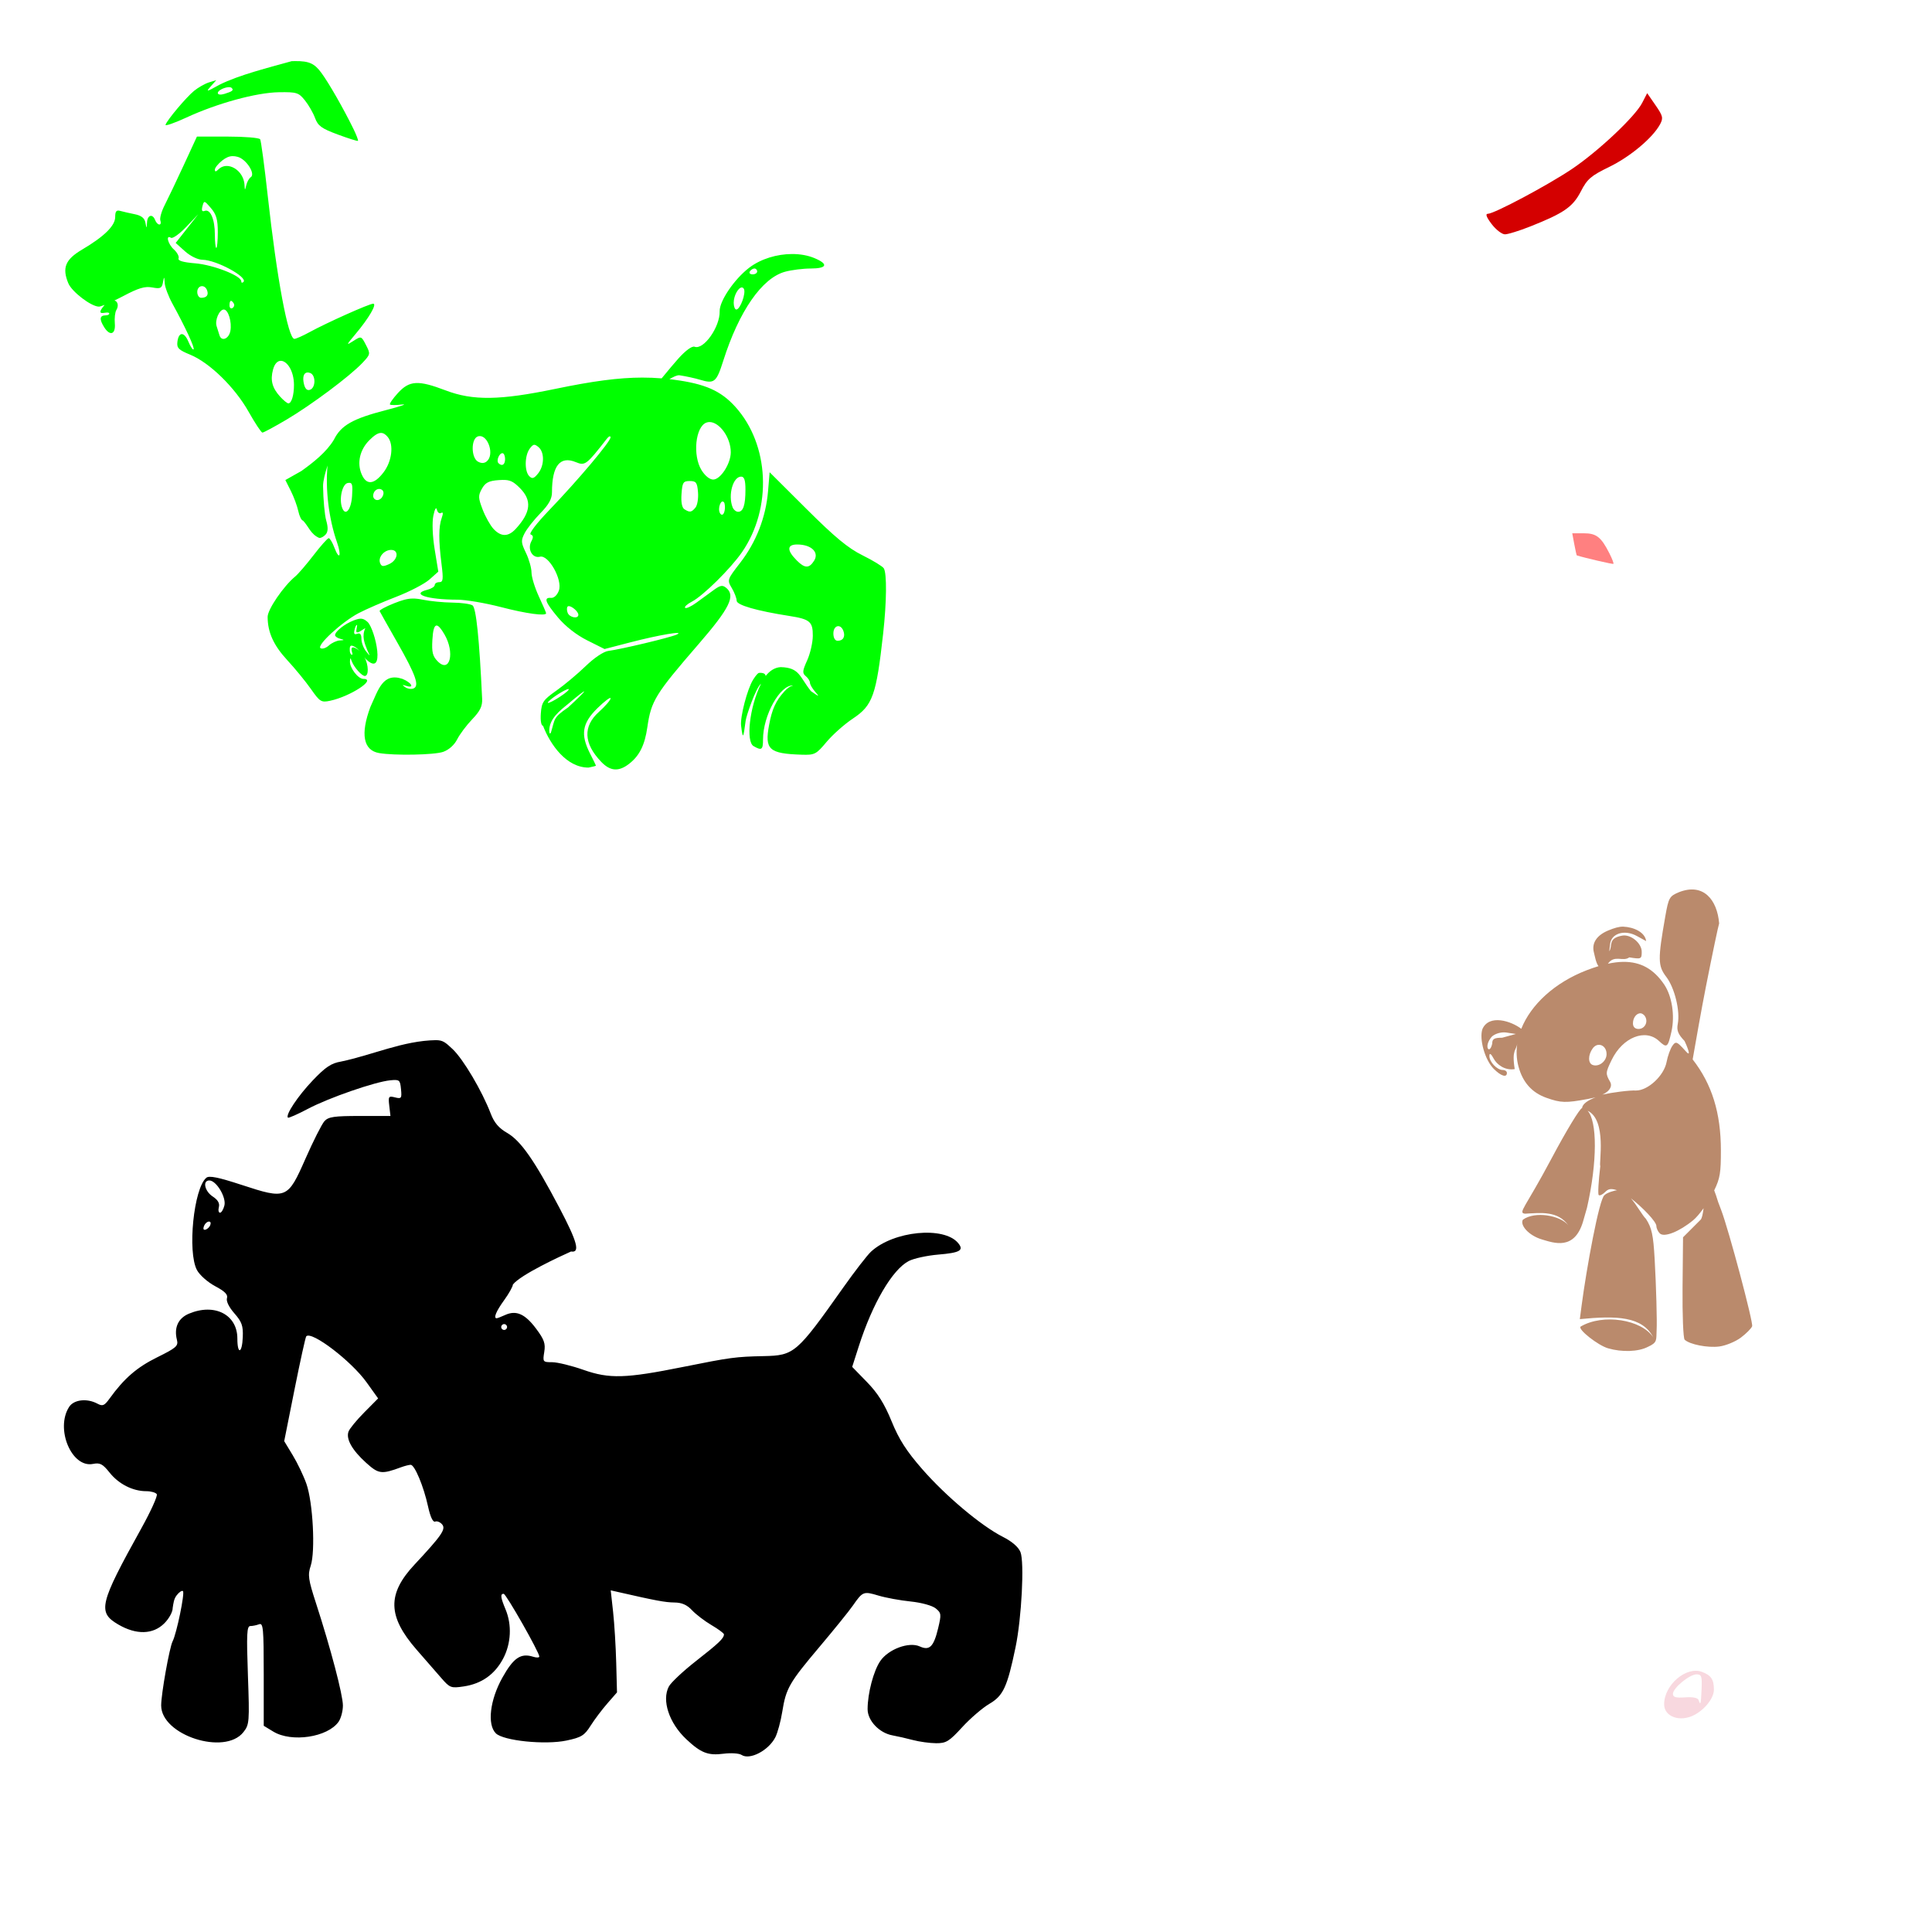<?xml version="1.0" encoding="UTF-8" standalone="no"?>
<!-- Created with Inkscape (http://www.inkscape.org/) -->

<svg
   xmlns:dc="http://purl.org/dc/elements/1.1/"
   xmlns:cc="http://creativecommons.org/ns#"
   xmlns:rdf="http://www.w3.org/1999/02/22-rdf-syntax-ns#"
   xmlns:svg="http://www.w3.org/2000/svg"
   xmlns="http://www.w3.org/2000/svg"
   xmlns:sodipodi="http://sodipodi.sourceforge.net/DTD/sodipodi-0.dtd"
   xmlns:inkscape="http://www.inkscape.org/namespaces/inkscape"
   width="1080"
   height="1080"
   id="svg2"
   version="1.1"
   inkscape:version="0.47 r22583"
   sodipodi:docname="Dalmations.svg">
  <defs
     id="defs4">
    <inkscape:perspective
       sodipodi:type="inkscape:persp3d"
       inkscape:vp_x="0 : 526.18109 : 1"
       inkscape:vp_y="0 : 1000 : 0"
       inkscape:vp_z="744.09448 : 526.18109 : 1"
       inkscape:persp3d-origin="372.04724 : 350.78739 : 1"
       id="perspective10" />
    <inkscape:perspective
       id="perspective2820"
       inkscape:persp3d-origin="0.5 : 0.33333333 : 1"
       inkscape:vp_z="1 : 0.5 : 1"
       inkscape:vp_y="0 : 1000 : 0"
       inkscape:vp_x="0 : 0.5 : 1"
       sodipodi:type="inkscape:persp3d" />
    <inkscape:perspective
       id="perspective3241"
       inkscape:persp3d-origin="0.5 : 0.33333333 : 1"
       inkscape:vp_z="1 : 0.5 : 1"
       inkscape:vp_y="0 : 1000 : 0"
       inkscape:vp_x="0 : 0.5 : 1"
       sodipodi:type="inkscape:persp3d" />
    <inkscape:perspective
       id="perspective3255"
       inkscape:persp3d-origin="0.5 : 0.33333333 : 1"
       inkscape:vp_z="1 : 0.5 : 1"
       inkscape:vp_y="0 : 1000 : 0"
       inkscape:vp_x="0 : 0.5 : 1"
       sodipodi:type="inkscape:persp3d" />
    <inkscape:perspective
       id="perspective3621"
       inkscape:persp3d-origin="0.5 : 0.33333333 : 1"
       inkscape:vp_z="1 : 0.5 : 1"
       inkscape:vp_y="0 : 1000 : 0"
       inkscape:vp_x="0 : 0.5 : 1"
       sodipodi:type="inkscape:persp3d" />
    <inkscape:perspective
       id="perspective3635"
       inkscape:persp3d-origin="0.5 : 0.33333333 : 1"
       inkscape:vp_z="1 : 0.5 : 1"
       inkscape:vp_y="0 : 1000 : 0"
       inkscape:vp_x="0 : 0.5 : 1"
       sodipodi:type="inkscape:persp3d" />
    <inkscape:perspective
       id="perspective3926"
       inkscape:persp3d-origin="0.5 : 0.33333333 : 1"
       inkscape:vp_z="1 : 0.5 : 1"
       inkscape:vp_y="0 : 1000 : 0"
       inkscape:vp_x="0 : 0.5 : 1"
       sodipodi:type="inkscape:persp3d" />
    <inkscape:perspective
       id="perspective3940"
       inkscape:persp3d-origin="0.5 : 0.33333333 : 1"
       inkscape:vp_z="1 : 0.5 : 1"
       inkscape:vp_y="0 : 1000 : 0"
       inkscape:vp_x="0 : 0.5 : 1"
       sodipodi:type="inkscape:persp3d" />
    <inkscape:perspective
       id="perspective4127"
       inkscape:persp3d-origin="0.5 : 0.33333333 : 1"
       inkscape:vp_z="1 : 0.5 : 1"
       inkscape:vp_y="0 : 1000 : 0"
       inkscape:vp_x="0 : 0.5 : 1"
       sodipodi:type="inkscape:persp3d" />
    <inkscape:perspective
       id="perspective4915"
       inkscape:persp3d-origin="0.5 : 0.33333333 : 1"
       inkscape:vp_z="1 : 0.5 : 1"
       inkscape:vp_y="0 : 1000 : 0"
       inkscape:vp_x="0 : 0.5 : 1"
       sodipodi:type="inkscape:persp3d" />
    <inkscape:perspective
       id="perspective5036"
       inkscape:persp3d-origin="0.5 : 0.33333333 : 1"
       inkscape:vp_z="1 : 0.5 : 1"
       inkscape:vp_y="0 : 1000 : 0"
       inkscape:vp_x="0 : 0.5 : 1"
       sodipodi:type="inkscape:persp3d" />
    <inkscape:perspective
       id="perspective5067"
       inkscape:persp3d-origin="0.5 : 0.33333333 : 1"
       inkscape:vp_z="1 : 0.5 : 1"
       inkscape:vp_y="0 : 1000 : 0"
       inkscape:vp_x="0 : 0.5 : 1"
       sodipodi:type="inkscape:persp3d" />
    <inkscape:perspective
       id="perspective5090"
       inkscape:persp3d-origin="0.5 : 0.33333333 : 1"
       inkscape:vp_z="1 : 0.5 : 1"
       inkscape:vp_y="0 : 1000 : 0"
       inkscape:vp_x="0 : 0.5 : 1"
       sodipodi:type="inkscape:persp3d" />
    <inkscape:perspective
       id="perspective5090-9"
       inkscape:persp3d-origin="0.5 : 0.33333333 : 1"
       inkscape:vp_z="1 : 0.5 : 1"
       inkscape:vp_y="0 : 1000 : 0"
       inkscape:vp_x="0 : 0.5 : 1"
       sodipodi:type="inkscape:persp3d" />
    <inkscape:perspective
       id="perspective5122"
       inkscape:persp3d-origin="0.5 : 0.33333333 : 1"
       inkscape:vp_z="1 : 0.5 : 1"
       inkscape:vp_y="0 : 1000 : 0"
       inkscape:vp_x="0 : 0.5 : 1"
       sodipodi:type="inkscape:persp3d" />
    <inkscape:perspective
       id="perspective5122-8"
       inkscape:persp3d-origin="0.5 : 0.33333333 : 1"
       inkscape:vp_z="1 : 0.5 : 1"
       inkscape:vp_y="0 : 1000 : 0"
       inkscape:vp_x="0 : 0.5 : 1"
       sodipodi:type="inkscape:persp3d" />
    <inkscape:perspective
       id="perspective5122-82"
       inkscape:persp3d-origin="0.5 : 0.33333333 : 1"
       inkscape:vp_z="1 : 0.5 : 1"
       inkscape:vp_y="0 : 1000 : 0"
       inkscape:vp_x="0 : 0.5 : 1"
       sodipodi:type="inkscape:persp3d" />
    <inkscape:perspective
       id="perspective5222"
       inkscape:persp3d-origin="0.5 : 0.33333333 : 1"
       inkscape:vp_z="1 : 0.5 : 1"
       inkscape:vp_y="0 : 1000 : 0"
       inkscape:vp_x="0 : 0.5 : 1"
       sodipodi:type="inkscape:persp3d" />
    <inkscape:perspective
       id="perspective5236"
       inkscape:persp3d-origin="0.5 : 0.33333333 : 1"
       inkscape:vp_z="1 : 0.5 : 1"
       inkscape:vp_y="0 : 1000 : 0"
       inkscape:vp_x="0 : 0.5 : 1"
       sodipodi:type="inkscape:persp3d" />
    <inkscape:perspective
       id="perspective5665"
       inkscape:persp3d-origin="0.5 : 0.33333333 : 1"
       inkscape:vp_z="1 : 0.5 : 1"
       inkscape:vp_y="0 : 1000 : 0"
       inkscape:vp_x="0 : 0.5 : 1"
       sodipodi:type="inkscape:persp3d" />
    <inkscape:perspective
       id="perspective5683"
       inkscape:persp3d-origin="0.5 : 0.33333333 : 1"
       inkscape:vp_z="1 : 0.5 : 1"
       inkscape:vp_y="0 : 1000 : 0"
       inkscape:vp_x="0 : 0.5 : 1"
       sodipodi:type="inkscape:persp3d" />
    <inkscape:perspective
       id="perspective5851"
       inkscape:persp3d-origin="0.5 : 0.33333333 : 1"
       inkscape:vp_z="1 : 0.5 : 1"
       inkscape:vp_y="0 : 1000 : 0"
       inkscape:vp_x="0 : 0.5 : 1"
       sodipodi:type="inkscape:persp3d" />
  </defs>
  <sodipodi:namedview
     id="base"
     pagecolor="#ffffff"
     bordercolor="#666666"
     borderopacity="1.0"
     inkscape:pageopacity="0.0"
     inkscape:pageshadow="2"
     inkscape:zoom="0.34490741"
     inkscape:cx="827.78945"
     inkscape:cy="61.333877"
     inkscape:document-units="in"
     inkscape:current-layer="layer1"
     showgrid="false"
     units="in"
     inkscape:showpageshadow="false"
     borderlayer="false"
     inkscape:window-width="1280"
     inkscape:window-height="1002"
     inkscape:window-x="1276"
     inkscape:window-y="92"
     inkscape:window-maximized="1"
     showguides="true"
     inkscape:guide-bbox="true" />
  <g
     inkscape:label="Layer 1"
     inkscape:groupmode="layer"
     id="layer1"
     transform="translate(0,27.64)">
    <path
       style="fill:#000000"
       d="m 243.668,553.809 c -18.377,0.302 -35.34,8.293 -53.081,11.983 -5.453,0.919 -8.623,3.045 -15.741,10.508 -8.266,8.666 -15.387,19.335 -13.893,20.829 0.351,0.351 5.374,-1.855 11.173,-4.922 11.672,-6.173 37.477,-15.114 46.02,-15.949 5.172,-0.506 5.525,-0.223 6.022,4.984 0.487,5.096 0.231,5.466 -3.344,4.569 -3.605,-0.905 -3.835,-0.585 -3.219,4.693 l 0.665,5.69 -17.133,0 c -14.342,0 -17.561,0.467 -19.77,2.907 -1.451,1.604 -6.198,10.976 -10.529,20.809 -10.033,22.777 -10.648,23.04 -35.782,14.807 -12.96,-4.245 -18.133,-5.295 -19.708,-3.987 -7.053,5.854 -10.668,41.515 -5.233,51.627 1.503,2.797 6.037,6.796 10.176,8.992 5.421,2.876 7.216,4.714 6.583,6.708 -0.521,1.643 1.138,5.041 4.133,8.452 4.178,4.759 4.952,6.928 4.714,13.229 -0.352,9.318 -3.032,10.09 -3.032,0.872 0,-13.373 -12.696,-19.907 -27.039,-13.914 -6.037,2.522 -8.462,7.797 -6.749,14.62 0.869,3.463 -0.29,4.475 -11.11,9.823 -11.294,5.582 -18.393,11.742 -26.52,22.989 -2.936,4.064 -3.88,4.457 -6.853,2.866 -5.828,-3.119 -13.149,-2.258 -15.783,1.848 -7.831,12.208 1.41,34.245 13.353,31.857 3.936,-0.787 5.411,0 9.304,4.88 5.098,6.389 12.959,10.363 20.456,10.363 2.68,0 5.327,0.759 5.898,1.682 0.57,0.923 -3.355,9.584 -8.722,19.251 -23.399,42.147 -24.487,46.742 -12.855,53.558 10.095,5.916 19.479,5.69 25.793,-0.623 2.68,-2.68 4.731,-6.464 4.673,-8.598 0.421,-2.629 0.62,-5.006 2.243,-7.082 1.385,-1.801 2.966,-2.849 3.51,-2.305 1.109,1.109 -3.552,23.687 -5.794,28.056 -1.761,3.433 -6.396,29.407 -6.396,35.844 0,16.621 35.549,28.151 45.978,14.911 3.326,-4.222 3.445,-5.593 2.513,-31.857 -0.819,-23.067 -0.604,-27.454 1.35,-27.454 1.279,0 3.475,-0.45 4.901,-0.997 2.303,-0.884 2.596,2.232 2.596,27.89 l 0,28.866 5.337,3.24 c 10.216,6.229 30.422,3.186 36.509,-5.503 1.321,-1.886 2.409,-5.96 2.409,-9.054 0,-5.942 -6.799,-31.806 -15.015,-57.13 -4.353,-13.419 -4.7,-15.814 -2.97,-21.058 2.667,-8.082 1.238,-35.322 -2.409,-45.729 -1.579,-4.506 -5.037,-11.718 -7.663,-16.032 l -4.756,-7.85 5.773,-28.908 c 3.181,-15.903 6.129,-29.285 6.562,-29.718 3.06,-3.06 25.188,13.836 33.705,25.73 l 6.459,9.013 -7.725,7.788 c -4.255,4.28 -8.23,9.113 -8.826,10.757 -1.504,4.149 1.997,10.36 9.885,17.486 6.935,6.266 8.598,6.468 19.438,2.471 2.087,-0.769 4.527,-1.391 5.42,-1.391 2.234,0 7.251,12.018 9.698,23.218 1.302,5.957 2.747,8.999 4.008,8.515 1.081,-0.415 2.832,0.307 3.904,1.599 2.181,2.628 -0.23,6.142 -15.534,22.532 -15.275,16.359 -14.96,28.895 1.225,47.474 4.832,5.547 11.062,12.683 13.831,15.866 4.793,5.51 5.403,5.75 12.585,4.673 9.959,-1.493 17.322,-6.721 21.992,-15.575 4.438,-8.415 4.949,-18.818 1.35,-27.433 -2.797,-6.693 -3.051,-8.764 -1.08,-8.764 1.345,0 19.936,32.707 19.936,35.076 0,0.658 -1.538,0.717 -3.406,0.125 -6.943,-2.204 -11.021,0.552 -17.216,11.63 -6.984,12.489 -8.616,26.221 -3.697,31.151 4.169,4.178 27.566,6.575 39.52,4.05 8.292,-1.751 9.997,-2.793 13.478,-8.307 2.19,-3.468 6.407,-9.057 9.366,-12.44 l 5.379,-6.168 -0.436,-16.489 c -0.237,-9.076 -1.018,-21.92 -1.744,-28.534 l -1.329,-12.024 4.216,0.955 c 20.924,4.782 26.265,5.786 31.358,5.836 4.146,0.041 7.033,1.29 9.844,4.299 2.185,2.339 7.093,6.095 10.924,8.348 3.83,2.253 6.97,4.581 6.957,5.171 -0.052,2.241 -2.833,4.893 -15.555,14.848 -7.21,5.642 -14.067,12.068 -15.243,14.288 -4.09,7.722 0.127,20.451 9.781,29.51 8.151,7.649 12.127,9.191 20.767,8.078 4.202,-0.541 8.741,-0.233 10.093,0.665 4.561,3.028 15.043,-2.427 18.857,-9.802 1.267,-2.45 3.026,-8.919 3.904,-14.371 2.109,-13.097 3.862,-16.154 20.954,-36.405 7.987,-9.463 16.333,-19.772 18.524,-22.927 5.475,-7.883 5.934,-8.08 14.288,-5.566 4.055,1.22 12.155,2.705 17.984,3.302 6.025,0.617 12.066,2.278 13.997,3.842 3.166,2.563 3.248,3.326 1.371,11.152 -2.481,10.342 -4.794,12.623 -10.3,10.114 -5.972,-2.721 -17.461,1.526 -22.013,8.141 -3.779,5.492 -7.102,18.074 -7.102,26.956 0,6.434 6.571,13.33 13.935,14.641 2.704,0.481 7.858,1.663 11.463,2.617 3.605,0.954 9.416,1.744 12.896,1.765 5.596,0.035 7.279,-0.983 14.558,-8.93 4.527,-4.942 11.383,-10.842 15.243,-13.104 7.763,-4.549 9.979,-9.372 14.62,-31.691 3.365,-16.183 4.981,-47.41 2.741,-53.101 -1.113,-2.827 -4.702,-5.93 -9.844,-8.535 -12.097,-6.13 -31.9,-22.763 -45.065,-37.838 -8.869,-10.156 -13.013,-16.629 -17.154,-26.79 -3.983,-9.772 -7.709,-15.688 -13.748,-21.889 l -8.265,-8.494 3.697,-11.547 c 7.707,-24.024 18.784,-42.899 27.953,-47.64 2.789,-1.442 10.219,-3.067 16.489,-3.593 12.161,-1.019 14.477,-2.357 11.09,-6.438 -7.947,-9.576 -36.208,-6.786 -48.72,4.818 -2.139,1.984 -9.098,10.986 -15.471,19.999 -26.092,36.897 -27.388,38.012 -44.504,38.378 -15.662,0.334 -18.554,0.717 -45.148,6.064 -32.086,6.451 -41.11,6.713 -55.594,1.62 -6.691,-2.353 -14.566,-4.278 -17.507,-4.278 -5.191,0 -5.323,-0.167 -4.423,-5.711 0.769,-4.741 -0.014,-6.963 -4.61,-13.104 -6.132,-8.193 -11.09,-10.382 -17.195,-7.601 -2.229,1.016 -4.389,1.848 -4.797,1.848 -1.922,0 -0.306,-3.908 4.174,-10.093 2.704,-3.732 4.901,-7.684 4.901,-8.764 4.366,-5.533 26.355,-15.709 32.501,-18.462 5.204,0.871 3.557,-5.33 -6.479,-24.401 -14.009,-26.619 -21.608,-37.503 -29.261,-41.908 -4.633,-2.666 -7.206,-5.68 -9.138,-10.737 -4.854,-12.711 -15.409,-30.557 -21.39,-36.156 -3.986,-3.731 -5.334,-4.927 -9.283,-4.943 z m -126.659,78.437 c 3.906,0 9.58,9.42 8.431,13.997 -0.556,2.215 -1.651,4.029 -2.451,4.029 -0.8,0 -1.095,-1.41 -0.644,-3.136 0.558,-2.132 -0.538,-4.026 -3.427,-5.919 -4.536,-2.972 -5.815,-8.971 -1.911,-8.971 z m -0.104,22.968 c 0.689,0.025 1.095,0.62 0.665,1.911 -0.357,1.07 -1.525,2.239 -2.596,2.596 -1.197,0.399 -1.568,-0.335 -0.955,-1.931 0.643,-1.675 2.001,-2.608 2.887,-2.575 z m 164.912,57.317 c 0.901,0 1.641,0.739 1.641,1.641 0,0.901 -0.739,1.641 -1.641,1.641 -0.901,0 -1.641,-0.739 -1.641,-1.641 0,-0.901 0.739,-1.641 1.641,-1.641 z"
       id="path5984" />
    <path
       style="fill:#ba8a6c;fill-opacity:1"
       d="m 938.581,471.09 c -5.373,2.245 -5.824,3.033 -7.684,13.602 -4.226,24.011 -4.151,27.569 0.561,33.747 4.694,6.154 7.832,19.051 6.417,26.333 -0.693,3.567 0.169,5.721 3.8,9.511 0.864,1.713 4.336,9.829 0.851,5.919 -3.254,-3.607 -4.667,-5.033 -5.753,-4.922 -0.651,0.067 -1.177,0.677 -1.911,1.724 -1.153,1.645 -2.615,5.727 -3.24,9.054 -1.42,7.569 -10.349,15.908 -17.029,15.908 -3.525,-0.211 -13.279,1.055 -18.877,2.284 3.56,-1.523 5.891,-4.347 4.361,-7.123 -2.63,-4.583 -2.607,-5.132 0.872,-12.294 6.125,-12.608 18.793,-17.672 26.416,-10.57 4.429,4.126 4.971,3.739 6.978,-5.192 2.015,-8.968 0.314,-19.946 -4.091,-26.416 -5.835,-8.568 -13.054,-12.693 -22.781,-12.606 -2.677,0.024 -5.557,0.379 -8.639,1.038 3.69,-5.251 8.432,-0.903 11.941,-3.551 6.7,1.08 6.957,0.956 6.957,-3.157 0,-4.799 -6.187,-9.904 -10.923,-8.992 -8.263,1.451 -5.157,5.744 -7.227,8.743 l 0.478,-4.07 c 0.705,-5.995 8.127,-8.211 14.952,-4.465 l 5.192,2.845 c -0.596,-4.886 -6.759,-7.838 -12.896,-8.078 -2.284,-0.022 -4.887,0.722 -8.328,2.16 -6.46,2.699 -9.328,7.097 -7.975,12.273 0.538,2.058 1.123,5.778 2.554,7.663 -2.098,0.634 -4.276,1.382 -6.562,2.264 -18.032,6.954 -31.248,19.31 -36.592,32.75 -5.64,-4.339 -17.899,-8.295 -21.702,0.083 -1.952,5.55 1.391,17.382 6.313,22.304 4.073,4.073 7.352,5.076 7.352,2.264 0,-0.901 -1.059,-1.641 -2.347,-1.641 -3.217,0 -7.514,-4.553 -7.435,-7.891 0.044,-1.841 0.876,-1.272 2.513,1.744 1.534,2.828 5.887,6.591 11.64,5.664 -1.799,-11.361 1.017,-10.032 1.547,-14.988 -0.779,4.543 -0.636,9.116 0.561,13.561 2.387,8.864 7.528,14.617 15.638,17.486 8.075,2.857 10.761,2.933 23.031,0.665 1.481,-0.274 2.969,-0.587 4.403,-0.914 -4.232,1.601 -7.327,3.635 -7.518,5.981 -1.168,0 -8.88,12.717 -17.133,28.264 -14.825,27.929 -18.872,30.255 -14.765,30.777 8.98,-0.482 18.219,-1.715 24.214,6.459 -4.562,-5.529 -18.566,-8.037 -25.398,-3.115 -1.779,2.878 2.983,8.825 10.82,11.11 6.49,1.893 17.909,6.207 22.761,-9.947 l 2.243,-7.829 c 5.853,-25.8 5.743,-48.403 0.332,-54.244 10.95,5.228 6.199,29.669 7.102,30.964 -1.014,8.371 -1.416,15.633 -0.893,16.157 0.523,0.523 2.102,-0.191 3.51,-1.599 1.904,-1.904 3.272,-2.168 6.729,-1.08 -1.312,0.159 -5.653,1.311 -6.998,2.762 -2.96,1.829 -10.096,41.21 -12.772,61.533 l -1.018,7.767 c 20.771,-2.04 34.941,-1.51 41.036,10.176 -6.499,-9.978 -28.183,-13.43 -40.641,-5.981 -1.541,1.576 9.745,10.467 15.368,12.107 7.766,2.266 16.944,1.949 22.2,-0.768 5.584,-2.496 4.674,-3.84 4.963,-9.387 0.302,-4.791 -0.24,-24.522 -1.101,-39.727 -0.766,-13.525 -1.62,-17.452 -4.86,-22.449 -2.064,-2.046 -4.996,-7.511 -8.411,-11.505 6.531,5.079 14.246,13.035 14.246,15.513 0,1.215 0.853,3.054 1.89,4.091 2.404,2.404 10.893,-0.936 18.67,-7.352 1.633,-1.347 3.763,-3.856 5.815,-6.708 -0.396,3.064 -0.884,5.638 -1.661,6.417 l -9.823,9.823 -0.27,27.932 c -0.146,15.362 0.38,28.545 1.163,29.302 2.769,2.679 12.969,4.672 19.438,3.8 3.605,-0.486 9.009,-2.711 12.003,-4.963 2.994,-2.252 5.823,-5.11 6.292,-6.334 0.759,-1.979 -13.005,-53.666 -17.299,-64.96 l -1.682,-4.444 c -0.837,-2.771 -1.573,-4.917 -2.222,-6.562 3.335,-6.83 3.738,-10.075 3.738,-22.325 0,-20.918 -4.971,-37.036 -15.783,-50.879 1.636,-9.338 4.834,-27.659 7.435,-40.807 3.566,-18.026 6.876,-33.869 7.372,-35.221 -1.082,-13.278 -8.846,-22.797 -22.428,-17.465 z m -21.536,67.701 c 0.866,0.037 1.482,0.576 2.139,1.163 2.534,3.053 0.584,7.601 -3.26,7.601 -1.942,0 -3.094,-1.168 -3.094,-3.094 0,-3.13 1.87,-5.436 3.821,-5.649 0.134,-0.016 0.271,-0.026 0.395,-0.021 z m -76.361,10.674 c 0.349,-0.002 0.683,0.005 1.018,0.042 1.567,0.169 3.769,0.629 5.69,0.851 l -7.663,2.097 c -4.481,0 -5.566,0.646 -5.566,3.281 -1.422,6.67 -5.14,1.669 -0.187,-3.925 1.568,-1.419 4.265,-2.332 6.708,-2.347 z m 53.33,6.957 c 2.131,0.093 4.07,2.051 4.07,5.171 0,4.027 -4.254,7.352 -7.788,6.085 -2.646,-0.949 -2.626,-5.614 0.041,-9.262 1.053,-1.441 2.397,-2.049 3.676,-1.994 z"
       id="path5923"
       sodipodi:nodetypes="csssccssscccsssssccsccccccsscsccsssssccsssccsccccccccssccccccsccsccsssccccsssscccscsccccsssccsccccccsssc" />
    <path
       style="fill:#ff8080"
       d="m 899.668,281.681 c -4.634,-9.142 -7.273,-11.213 -14.288,-11.213 l -6.483,0 1.148,6.145 c 0.631,3.38 1.266,6.182 1.411,6.227 4.802,1.489 20.077,5.018 20.458,4.726 0.292,-0.223 -0.719,-2.871 -2.246,-5.884 z"
       id="path6101" />
    <path
       id="path6114"
       style="fill:#d40000"
       d="m 855.426,98.956 c 18.84,-7.476 23.809,-10.92 28.284,-19.607 3.581,-6.95 5.589,-8.678 15.94,-13.719 11.733,-5.714 24.327,-16.297 28.359,-23.831 1.853,-3.463 1.561,-4.671 -2.569,-10.631 l -4.66,-6.724 -2.81,5.451 c -3.96,7.684 -24.61,27.115 -39.288,36.97 -13.543,9.092 -43.46,25.016 -47.001,25.016 -1.451,0 -0.705,1.98 2.159,5.735 2.406,3.154 5.754,5.735 7.44,5.735 1.686,0 8.051,-1.978 14.144,-4.396 z" />
    <path
       style="fill:#00ff00"
       d="m 164.762,6.515 c -0.555,0.008 -1.118,0.018 -1.724,0.042 -12.482,3.502 -29.305,7.63 -40.475,13.229 -7.123,3.981 -7.627,4.082 -4.797,0.914 l 3.157,-3.551 -4.091,1.267 c -2.253,0.697 -6.003,2.813 -8.328,4.714 -4.421,3.616 -15.058,16.258 -15.97,18.981 -0.291,0.869 4.94,-0.938 11.63,-4.029 17.302,-7.994 39.135,-13.974 51.772,-14.163 9.917,-0.149 11.001,0.189 14.495,4.527 2.078,2.58 4.641,7.044 5.69,9.906 1.602,4.371 3.638,5.843 12.689,9.2 5.927,2.198 11.009,3.792 11.297,3.551 0.288,-0.241 -0.861,-3.262 -2.554,-6.729 C 192.022,33.05 183.689,18.499 179.548,12.953 175.89,8.054 173.08,6.395 164.762,6.515 z M 127.713,21.094 c 0.795,-0.049 1.454,0.083 1.807,0.436 1.26,1.26 0.406,1.941 -4.091,3.323 -2.121,0.652 -3.676,0.444 -3.676,-0.498 0,-1.445 3.576,-3.115 5.96,-3.26 z m -17.631,27.62 -7.372,15.97 c -4.055,8.787 -8.853,18.843 -10.654,22.345 -1.801,3.502 -2.881,7.389 -2.409,8.618 0.472,1.229 0.216,2.222 -0.561,2.222 -0.777,0 -1.828,-1.099 -2.347,-2.451 -1.427,-3.718 -4.295,-2.947 -4.548,1.225 -0.223,3.686 -0.218,3.682 -0.914,0.104 -0.482,-2.476 -2.302,-3.905 -5.919,-4.631 -2.874,-0.577 -6.522,-1.404 -8.099,-1.848 -2.195,-0.618 -2.866,0.175 -2.866,3.385 0,4.892 -6.099,10.897 -18.545,18.254 -9.325,5.512 -11.236,10.169 -7.663,18.794 1.988,4.799 12.824,13.063 17.133,13.063 0.497,0 1.628,-0.371 3.157,-0.976 -4.719,5.632 -1.254,4.534 1.038,4.299 2.394,-0.246 1.955,1.536 -0.457,1.558 -3.379,0.03 -3.637,2.11 -0.831,6.604 3.249,5.202 6.491,4.061 5.96,-2.097 -0.253,-2.942 0.126,-6.303 0.851,-7.476 1.322,-2.139 0.984,-4.722 -1.038,-5.358 1.544,-0.742 3.183,-1.542 4.818,-2.409 8.588,-4.556 12.186,-5.628 16.281,-4.859 4.551,0.854 5.361,0.473 5.981,-2.762 0.689,-3.593 0.738,-3.584 0.997,0.353 0.148,2.253 2.09,7.428 4.32,11.484 7.203,13.101 12.603,24.757 11.816,25.544 -0.422,0.422 -1.72,-1.491 -2.866,-4.257 -2.388,-5.764 -5.507,-5.686 -6.189,0.145 -0.391,3.343 0.744,4.458 7.123,7.061 10.827,4.417 25.013,18.256 32.687,31.898 3.595,6.39 7.075,11.65 7.725,11.671 0.65,0.021 6.713,-3.248 13.478,-7.248 13.914,-8.226 35.46,-24.329 42.406,-31.691 4.525,-4.796 4.587,-5.034 2.014,-10.01 -2.632,-5.09 -2.653,-5.11 -7.102,-2.243 -4.12,2.655 -4.031,2.368 1.267,-3.925 7.462,-8.865 12.168,-16.946 9.864,-16.946 -2.15,0 -25.905,10.622 -35.574,15.908 -3.779,2.065 -7.595,3.759 -8.473,3.759 -3.512,0 -9.835,-33.969 -14.911,-80.036 -1.82,-16.521 -3.724,-30.717 -4.236,-31.545 -0.512,-0.828 -8.667,-1.495 -18.13,-1.495 l -17.216,0 z m 19.916,10.923 c 0.885,-0.018 1.819,0.123 2.845,0.395 4.826,1.278 10.165,9.601 7.31,11.401 -0.899,0.567 -2,2.517 -2.451,4.32 -0.81,3.241 -0.83,3.244 -1.018,-0.042 -0.474,-8.278 -9.594,-13.665 -14.62,-8.639 -1.389,1.389 -1.952,1.409 -1.952,0.104 0,-1.016 1.842,-3.302 4.112,-5.088 2.081,-1.637 3.826,-2.411 5.773,-2.451 z m -15.721,25.668 c 0.598,-0.115 1.551,0.963 3.634,3.385 3.005,3.494 3.842,6.383 3.842,13.374 0,4.907 -0.38,8.909 -0.831,8.909 -0.451,0 -0.81,-3.361 -0.81,-7.476 0,-8.55 -2.545,-14.456 -5.69,-13.249 -1.497,0.574 -1.87,-0.208 -1.246,-2.596 0.378,-1.447 0.636,-2.257 1.101,-2.347 z m -3.447,6.832 -6.313,8.016 -6.313,8.016 5.233,4.693 c 3.012,2.692 7.165,4.693 9.74,4.714 7.681,0.062 25.562,9.742 22.906,12.398 -0.675,0.675 -1.225,0.498 -1.225,-0.374 0,-3.093 -15.636,-9.206 -25.668,-10.031 -6.847,-0.563 -9.87,-1.449 -9.366,-2.762 0.409,-1.066 -0.762,-3.303 -2.596,-4.963 -3.393,-3.071 -4.748,-8.483 -1.641,-6.562 0.937,0.579 4.75,-2.138 8.473,-6.043 l 6.77,-7.102 z m 332.004,22.221 c -8.489,0.005 -17.532,2.704 -24.007,7.642 -8.301,6.331 -16.691,18.671 -16.531,24.318 0.249,8.754 -8.961,21.815 -14.018,19.874 -1.414,-0.543 -5.005,2.072 -9.096,6.625 -1.927,2.144 -5.931,6.912 -9.324,11.048 -3.584,-0.296 -7.169,-0.44 -10.861,-0.436 -13.175,0.013 -27.743,1.99 -48.574,6.313 -31.026,6.439 -46.05,6.658 -61.304,0.851 -15.346,-5.841 -20.216,-5.587 -26.665,1.454 -2.867,3.13 -4.87,6.033 -4.465,6.438 0.405,0.405 3.429,0.399 6.729,0 3.299,-0.399 -0.709,1.006 -8.909,3.115 -18.613,4.786 -25.211,8.527 -29.157,16.551 -4.151,6.952 -11.57,12.778 -18.192,17.507 l -8.951,5.046 3.032,6.022 c 1.673,3.305 3.563,8.389 4.195,11.318 0.632,2.929 1.829,5.337 2.658,5.337 3.001,3.04 4.287,7.708 9.096,9.698 1.016,0.075 2.662,-0.859 3.655,-2.056 1.245,-1.501 1.304,-3.882 0.208,-7.705 -0.874,-3.048 -1.66,-11.655 -1.765,-19.127 -0.04,-2.861 1.109,-7.277 2.513,-11.63 -1.263,12.889 0.572,29.475 5.275,42.946 2.686,7.693 1.336,10.373 -1.474,2.928 -1.083,-2.87 -2.506,-5.233 -3.157,-5.233 -0.651,0 -4.454,4.288 -8.473,9.511 -4.019,5.223 -8.627,10.568 -10.217,11.879 -6.537,5.387 -15.459,18.429 -15.451,22.595 0.018,8.645 3.356,15.982 11.027,24.256 4.297,4.634 10.23,11.876 13.187,16.095 4.993,7.125 5.753,7.599 10.654,6.562 11.402,-2.413 26.358,-12.232 18.628,-12.232 -2.937,0 -7.662,-6.179 -7.476,-9.781 0.113,-2.195 0.225,-2.218 1.018,-0.062 1.212,3.297 5.57,8.203 7.289,8.203 2.275,0 2.171,-6.093 -0.208,-10.612 0.248,0.366 0.496,0.724 0.706,1.08 11.398,11.101 5.428,-16.238 1.121,-20.58 -2.494,-2.257 -3.915,-2.428 -7.788,-0.955 -5.068,1.927 -10.467,6.195 -10.467,8.265 0,0.696 1.289,1.602 2.866,2.014 2.508,0.655 2.483,0.768 -0.27,0.935 -1.732,0.105 -4.452,1.363 -6.043,2.804 -1.591,1.44 -3.698,2.119 -4.673,1.516 -2.399,-1.483 11.88,-14.629 21.245,-19.563 4.063,-2.141 13.546,-6.254 21.079,-9.158 7.532,-2.905 15.891,-7.269 18.587,-9.677 l 4.922,-4.382 -2.035,-12.502 c -1.2,-7.438 -1.496,-15.048 -0.727,-18.773 0.776,-3.758 1.569,-5.117 1.973,-3.385 0.371,1.588 1.438,2.423 2.367,1.848 1.119,-0.692 1.227,0.268 0.312,2.845 -1.728,4.864 -1.763,12.443 -0.104,25.606 1.098,8.713 0.914,10.238 -1.246,10.238 -1.397,0 -2.534,0.715 -2.534,1.599 0,0.884 -1.838,2.072 -4.091,2.637 -9.578,2.404 -0.166,5.53 16.759,5.566 4.72,0.01 15.688,1.879 24.36,4.133 14.21,3.692 25.232,5.182 25.232,3.427 0,-0.361 -1.826,-4.586 -4.07,-9.408 -2.244,-4.821 -4.082,-10.831 -4.091,-13.353 -0.008,-2.522 -1.417,-7.472 -3.115,-10.986 -2.767,-5.726 -2.843,-6.869 -0.727,-10.986 1.299,-2.526 5.273,-7.554 8.826,-11.193 4.698,-4.811 6.459,-8.013 6.459,-11.692 0,-14.823 4.518,-20.49 13.374,-16.821 5.116,2.119 5.925,1.505 17.299,-13.104 1.098,-1.41 2.027,-1.757 2.056,-0.768 0.066,2.285 -18.054,23.79 -34.224,40.641 -7.241,7.546 -11.59,13.261 -10.404,13.665 1.483,0.505 1.579,1.551 0.353,3.842 -2.34,4.372 0.641,9.669 4.818,8.577 4.804,-1.256 12.752,12.924 10.591,18.898 -0.925,2.557 -2.718,4.246 -4.361,4.112 -4.312,-0.352 -3.345,2.357 3.863,10.965 4.126,4.928 10.288,9.756 16.323,12.772 l 9.698,4.859 14.392,-3.738 c 16.163,-4.198 31.154,-6.706 25.876,-4.32 -3.67,1.66 -31.07,8.208 -38.087,9.096 -2.688,0.34 -7.883,3.804 -12.751,8.515 -4.521,4.375 -11.896,10.543 -16.385,13.706 -7.343,5.174 -8.207,6.46 -8.66,12.709 -0.298,4.109 0.2,6.936 1.225,6.936 4.088,10.644 13.167,23.42 25.46,23.363 2.269,-0.434 4.133,-0.925 4.133,-1.08 0,-0.155 -1.479,-3.172 -3.281,-6.708 -5.475,-10.74 -4.472,-16.994 4.091,-25.398 4.056,-3.98 7.372,-6.465 7.372,-5.524 0,0.941 -2.937,4.364 -6.542,7.601 -8.971,8.053 -8.554,17.577 1.225,27.828 5.139,5.387 9.897,5.71 15.783,1.08 5.72,-4.499 8.63,-10.36 10.072,-20.352 2.136,-14.795 4.386,-18.44 28.825,-46.684 17.185,-19.861 20.589,-26.807 15.305,-31.192 -2.089,-1.734 -3.308,-1.53 -6.978,1.142 -2.441,1.778 -6.822,4.972 -9.74,7.102 -2.918,2.13 -5.747,3.432 -6.292,2.887 -0.545,-0.545 1.151,-2.109 3.78,-3.468 6.241,-3.227 21.726,-18.512 28.036,-27.683 16.961,-24.653 15.327,-60.118 -3.738,-81.22 -8.133,-9.002 -16.933,-12.877 -34.494,-15.181 -0.79,-0.104 -1.582,-0.201 -2.367,-0.291 2.307,-1.365 4.441,-2.341 5.649,-2.16 3.605,0.541 8.76,1.672 11.463,2.492 7.989,2.423 9.158,1.46 12.979,-10.57 8.821,-27.767 21.637,-46.256 34.536,-49.8 3.605,-0.99 10.069,-1.802 14.35,-1.807 9.19,-0.011 10.081,-2.479 2.097,-5.815 -3.693,-1.543 -7.993,-2.287 -12.44,-2.284 z m -21.12,8.099 c 0.848,0 1.558,0.739 1.558,1.641 0,0.901 -1.149,1.641 -2.554,1.641 -1.405,0 -2.115,-0.739 -1.558,-1.641 0.557,-0.901 1.706,-1.641 2.554,-1.641 z m -308.765,9.864 c 1.07,0.011 2.198,0.739 2.783,2.264 1.028,2.68 -0.199,4.257 -3.281,4.257 -1.202,0 -2.181,-1.479 -2.181,-3.281 0,-2.096 1.303,-3.254 2.679,-3.24 z m 301.704,0.727 c 0.434,-0.012 0.827,0.218 1.142,0.727 1.39,2.249 -1.991,11.609 -4.195,11.609 -0.792,0 -1.454,-1.699 -1.454,-3.78 0,-4.101 2.625,-8.506 4.506,-8.556 z m -285.527,7.497 c 0.406,-0.018 0.943,0.459 1.558,1.454 0.519,0.839 0.189,1.988 -0.727,2.554 -0.916,0.566 -1.661,-0.111 -1.661,-1.516 0,-1.619 0.308,-2.469 0.831,-2.492 z m -4.008,4.839 c 2.466,0 4.606,7.008 3.655,11.983 -0.86,4.499 -4.993,6.097 -6.106,2.367 -0.336,-1.127 -1.044,-3.404 -1.578,-5.046 -1.08,-3.322 1.51,-9.304 4.029,-9.304 z m 31.878,28.679 c 3.419,0.021 7.294,5.523 7.331,13.395 0.027,5.8 -1.352,10.384 -3.136,10.384 -0.648,0 -2.692,-1.669 -4.548,-3.697 -4.477,-4.892 -5.63,-9.2 -4.029,-15.16 0.925,-3.441 2.591,-4.933 4.382,-4.922 z m 14.807,6.521 c 0.473,-0.035 1.02,0.06 1.62,0.291 3.139,1.204 3.106,8.137 -0.042,9.345 -1.629,0.625 -2.766,-0.379 -3.427,-3.011 -0.99,-3.945 -0.202,-6.472 1.848,-6.625 z m 224.7,27.703 c 5.543,-0.117 12.015,8.512 12.003,16.904 -0.009,6.37 -5.724,15.243 -9.823,15.243 -1.993,0 -4.616,-2.124 -6.562,-5.316 -4.999,-8.199 -3.376,-24.167 2.7,-26.499 0.545,-0.209 1.109,-0.32 1.682,-0.332 z m -183.581,6.085 c 1.362,-0.022 2.565,0.751 3.821,2.264 3.483,4.197 2.387,13.57 -2.326,19.75 -5.349,7.012 -9.67,7.328 -12.336,0.893 -2.595,-6.264 -0.897,-13.557 4.382,-18.836 2.702,-2.702 4.707,-4.042 6.459,-4.07 z m 55.074,1.765 c 4.896,-0.359 8.502,10.481 4.091,14.142 -1.365,1.133 -3.038,1.179 -4.922,0.125 -3.81,-2.132 -3.937,-12.592 -0.166,-14.039 0.336,-0.129 0.67,-0.205 0.997,-0.228 z m 30.715,4.88 c 0.631,0.005 1.305,0.433 2.284,1.246 3.474,2.883 3.36,10.376 -0.228,14.807 -2.294,2.833 -3.262,3.113 -4.901,1.474 -2.736,-2.736 -2.608,-11.468 0.228,-15.347 1.09,-1.491 1.805,-2.187 2.617,-2.181 z m -17.839,4.673 c 0.805,0 1.474,1.479 1.474,3.281 0,3.194 -1.745,4.257 -3.717,2.284 -1.313,-1.313 0.401,-5.566 2.243,-5.566 z m 149.357,10.654 -0.893,10.654 c -1.211,14.496 -6.642,28.426 -15.534,39.914 -7.35,9.497 -7.391,9.652 -4.714,14.184 1.488,2.52 2.7,5.695 2.7,7.061 0,2.446 11.073,5.65 29.51,8.535 11.464,1.794 13.104,3.188 13.063,11.069 -0.02,3.799 -1.442,9.992 -3.157,13.769 -2.677,5.896 -2.773,7.142 -0.768,8.805 1.284,1.065 2.326,2.71 2.326,3.655 0,0.945 1.289,3.207 2.866,5.026 2.635,3.038 2.444,3.005 -2.305,-0.291 -6.467,-8.12 -6.277,-13.167 -16.925,-13.436 -3.092,0.165 -5.967,1.85 -8.411,4.963 -0.062,-1.897 -2.818,-1.816 -3.676,-1.744 -0.553,0.046 -1.676,1.204 -3.302,3.78 -3.253,5.153 -7.354,20.878 -6.729,25.793 0.972,7.643 1.211,7.394 2.534,-2.762 0.388,-2.977 5.765,-18.622 8.618,-20.767 -6.608,13.31 -8.468,32.391 -4.216,34.868 4.552,2.651 5.316,2.132 5.316,-3.655 0,-13.547 9.541,-30.682 16.78,-30.216 -1.674,0.444 -3.234,1.542 -4.818,3.281 -4.796,5.266 -6.915,9.926 -8.556,18.711 -2.585,13.835 -0.121,16.112 18.234,16.697 7.239,0.231 8.082,-0.195 13.872,-7.123 3.389,-4.054 10.017,-9.944 14.745,-13.083 11.066,-7.348 13.058,-12.956 16.904,-47.557 1.956,-17.593 2.12,-33.645 0.353,-36.425 -0.703,-1.106 -6.04,-4.37 -11.858,-7.248 -8.091,-4.002 -15.446,-10.086 -31.275,-25.855 l -20.684,-20.601 z m -15.928,2.451 c 1.746,0 2.409,1.982 2.409,7.248 0,8.652 -1.238,12.419 -4.091,12.419 -1.159,0 -2.568,-1.17 -3.115,-2.596 -2.624,-6.838 0.252,-17.071 4.797,-17.071 z m -133.532,1.848 c 4.342,-0.102 6.182,0.866 9.802,4.486 6.877,6.877 6.246,13.532 -2.16,22.761 -4.228,4.642 -8.302,4.677 -12.543,0.125 -1.821,-1.955 -4.551,-6.844 -6.085,-10.861 -2.482,-6.5 -2.532,-7.762 -0.395,-11.588 1.906,-3.411 3.836,-4.417 9.345,-4.818 0.735,-0.053 1.415,-0.089 2.035,-0.104 z m 104.812,0.623 c 3.565,0 4.162,0.804 4.61,6.251 0.283,3.443 -0.363,7.309 -1.433,8.598 -2.231,2.688 -3.15,2.835 -6.147,0.935 -1.392,-0.883 -1.974,-3.917 -1.641,-8.577 0.462,-6.462 0.939,-7.206 4.61,-7.206 z m -190.372,0.997 c 1.781,-0.053 1.983,1.403 1.599,7.331 -0.498,7.681 -3.67,11.54 -5.524,6.708 -1.871,-4.875 -0.003,-13.352 3.074,-13.935 0.322,-0.061 0.597,-0.096 0.851,-0.104 z m 16.572,3.427 c 0.555,-0.035 1.122,0.103 1.661,0.436 2.181,1.348 0.224,5.773 -2.554,5.773 -1.255,0 -2.284,-1.048 -2.284,-2.347 0,-2.142 1.511,-3.758 3.177,-3.863 z m 192.116,7.019 c 1.321,0.02 1.29,2.109 1.35,3.198 0,2.306 -0.739,4.195 -1.641,4.195 -0.901,0 -1.641,-1.428 -1.641,-3.177 0,-1.749 0.739,-3.638 1.641,-4.195 0.1,-0.018 0.203,-0.022 0.291,-0.021 z m 42.074,24.028 c 0.407,0.008 0.85,0.023 1.308,0.062 6.975,0.593 10.527,4.702 7.808,9.013 -2.758,4.372 -5.198,4.334 -9.657,-0.125 -5.803,-5.803 -5.559,-9.076 0.54,-8.951 z m -227.337,3.032 c 4.587,0 3.81,5.684 -1.08,7.912 -3.398,1.548 -4.313,1.439 -5.088,-0.581 -1.23,-3.206 2.241,-7.331 6.168,-7.331 z m 11.962,27.184 c -2.945,0.048 -5.73,0.837 -10.176,2.596 -4.767,1.886 -8.464,3.88 -8.203,4.444 0.261,0.564 4.675,8.397 9.802,17.403 10.483,18.413 12.605,24.48 9.075,25.834 -1.275,0.489 -3.34,0.155 -4.61,-0.748 -1.829,-1.3 -1.731,-1.457 0.54,-0.727 4.876,1.568 3.161,-1.74 -2.014,-3.883 -11.123,-3.753 -13.517,6.161 -17.943,15.638 -5.69,15.208 -3.988,24.283 4.818,25.814 8.577,1.491 30.853,1.075 35.844,-0.665 3.148,-1.097 6.244,-3.846 7.808,-6.957 1.424,-2.831 5.208,-7.892 8.411,-11.235 4.47,-4.667 5.758,-7.324 5.566,-11.463 -1.557,-33.519 -3.363,-50.961 -5.399,-52.25 -1.247,-0.79 -6.32,-1.484 -11.277,-1.537 -4.957,-0.053 -12.33,-0.773 -16.385,-1.599 -2.27,-0.462 -4.089,-0.693 -5.856,-0.665 z m 87.326,4.236 c 1.703,-0.045 5.379,3.031 5.379,4.839 0,2.473 -4.961,1.558 -5.981,-1.101 -0.534,-1.391 -0.54,-2.969 0,-3.51 0.146,-0.146 0.359,-0.222 0.602,-0.228 z M 199.567,321.698 c 0.276,-0.01 -0.634,3.383 -0.312,3.904 0.685,1.109 3.579,-1.545 4.963,-2.077 -2.045,4.276 -0.571,8.23 1.184,12.481 1.67,3.458 1.652,3.467 -0.81,0.395 -1.402,-1.749 -2.554,-4.863 -2.554,-6.915 0,-2.559 -0.743,-3.46 -2.347,-2.845 -1.728,0.663 -2.076,-0.018 -1.391,-2.637 0.4,-1.529 0.807,-2.289 1.267,-2.305 z m 44.504,0.332 c 1.047,0.016 2.463,1.672 4.361,4.922 5.961,10.206 3.1,21.956 -3.697,15.16 -2.871,-2.871 -3.433,-5.103 -3.032,-12.045 0.296,-5.124 0.953,-7.771 2.16,-8.016 0.067,-0.013 0.138,-0.022 0.208,-0.021 z m 224.43,0.353 c 1.076,-0.038 2.231,0.778 2.928,2.596 1.244,3.241 -0.096,5.586 -3.198,5.586 -1.426,0 -2.367,-1.617 -2.367,-4.091 0,-2.578 1.254,-4.043 2.637,-4.091 z m -271.945,10.903 c 0.49,0.009 1.164,0.295 2.014,0.81 0.703,0.439 1.571,1.208 2.451,2.139 -2.376,-2.026 -5.685,-3.605 -4.091,1.163 0.588,1.76 -1.394,1.137 -1.412,-1.516 -0.1,-1.845 0.222,-2.611 1.038,-2.596 z m 121.135,24.256 c 0.282,-0.012 0.342,0.127 0.125,0.478 -0.581,0.94 -3.778,3.314 -7.102,5.275 -3.324,1.961 -5.215,2.586 -4.216,1.391 1.985,-2.374 9.673,-7.078 11.193,-7.144 z m 8.847,1.308 c 0.031,-0.003 0.042,-0.003 0.042,0.021 0,0.386 -4.056,4.41 -9.013,8.951 -8.539,5.832 -7.272,6.411 -9.532,13.852 -0.523,1.307 -0.918,0.912 -0.997,-0.997 0.101,-6.547 5.849,-11.02 10.529,-14.807 4.647,-3.97 8.508,-6.976 8.971,-7.019 z"
       id="path6202" />
    <path
       id="path5857"
       style="fill:#f8d8df;fill-opacity:1"
       d="m 949.522,922.712 c -0.423,-1.269 -3.184,-1.826 -7.511,-1.513 -5.185,0.374 -6.841,-0.096 -6.841,-1.944 0,-3.263 9.281,-10.922 13.235,-10.922 2.737,0 3.105,1.078 2.795,8.193 -0.376,8.631 -0.595,9.438 -1.678,6.186 z m -2.364,8.313 c 6.069,-3.201 10.955,-9.538 10.928,-14.174 -0.033,-5.704 -1.538,-7.948 -6.634,-9.885 -8.786,-3.34 -21.178,7.232 -21.193,18.082 -0.009,7.036 8.909,10.191 16.898,5.977 z" />
  </g>
</svg>
